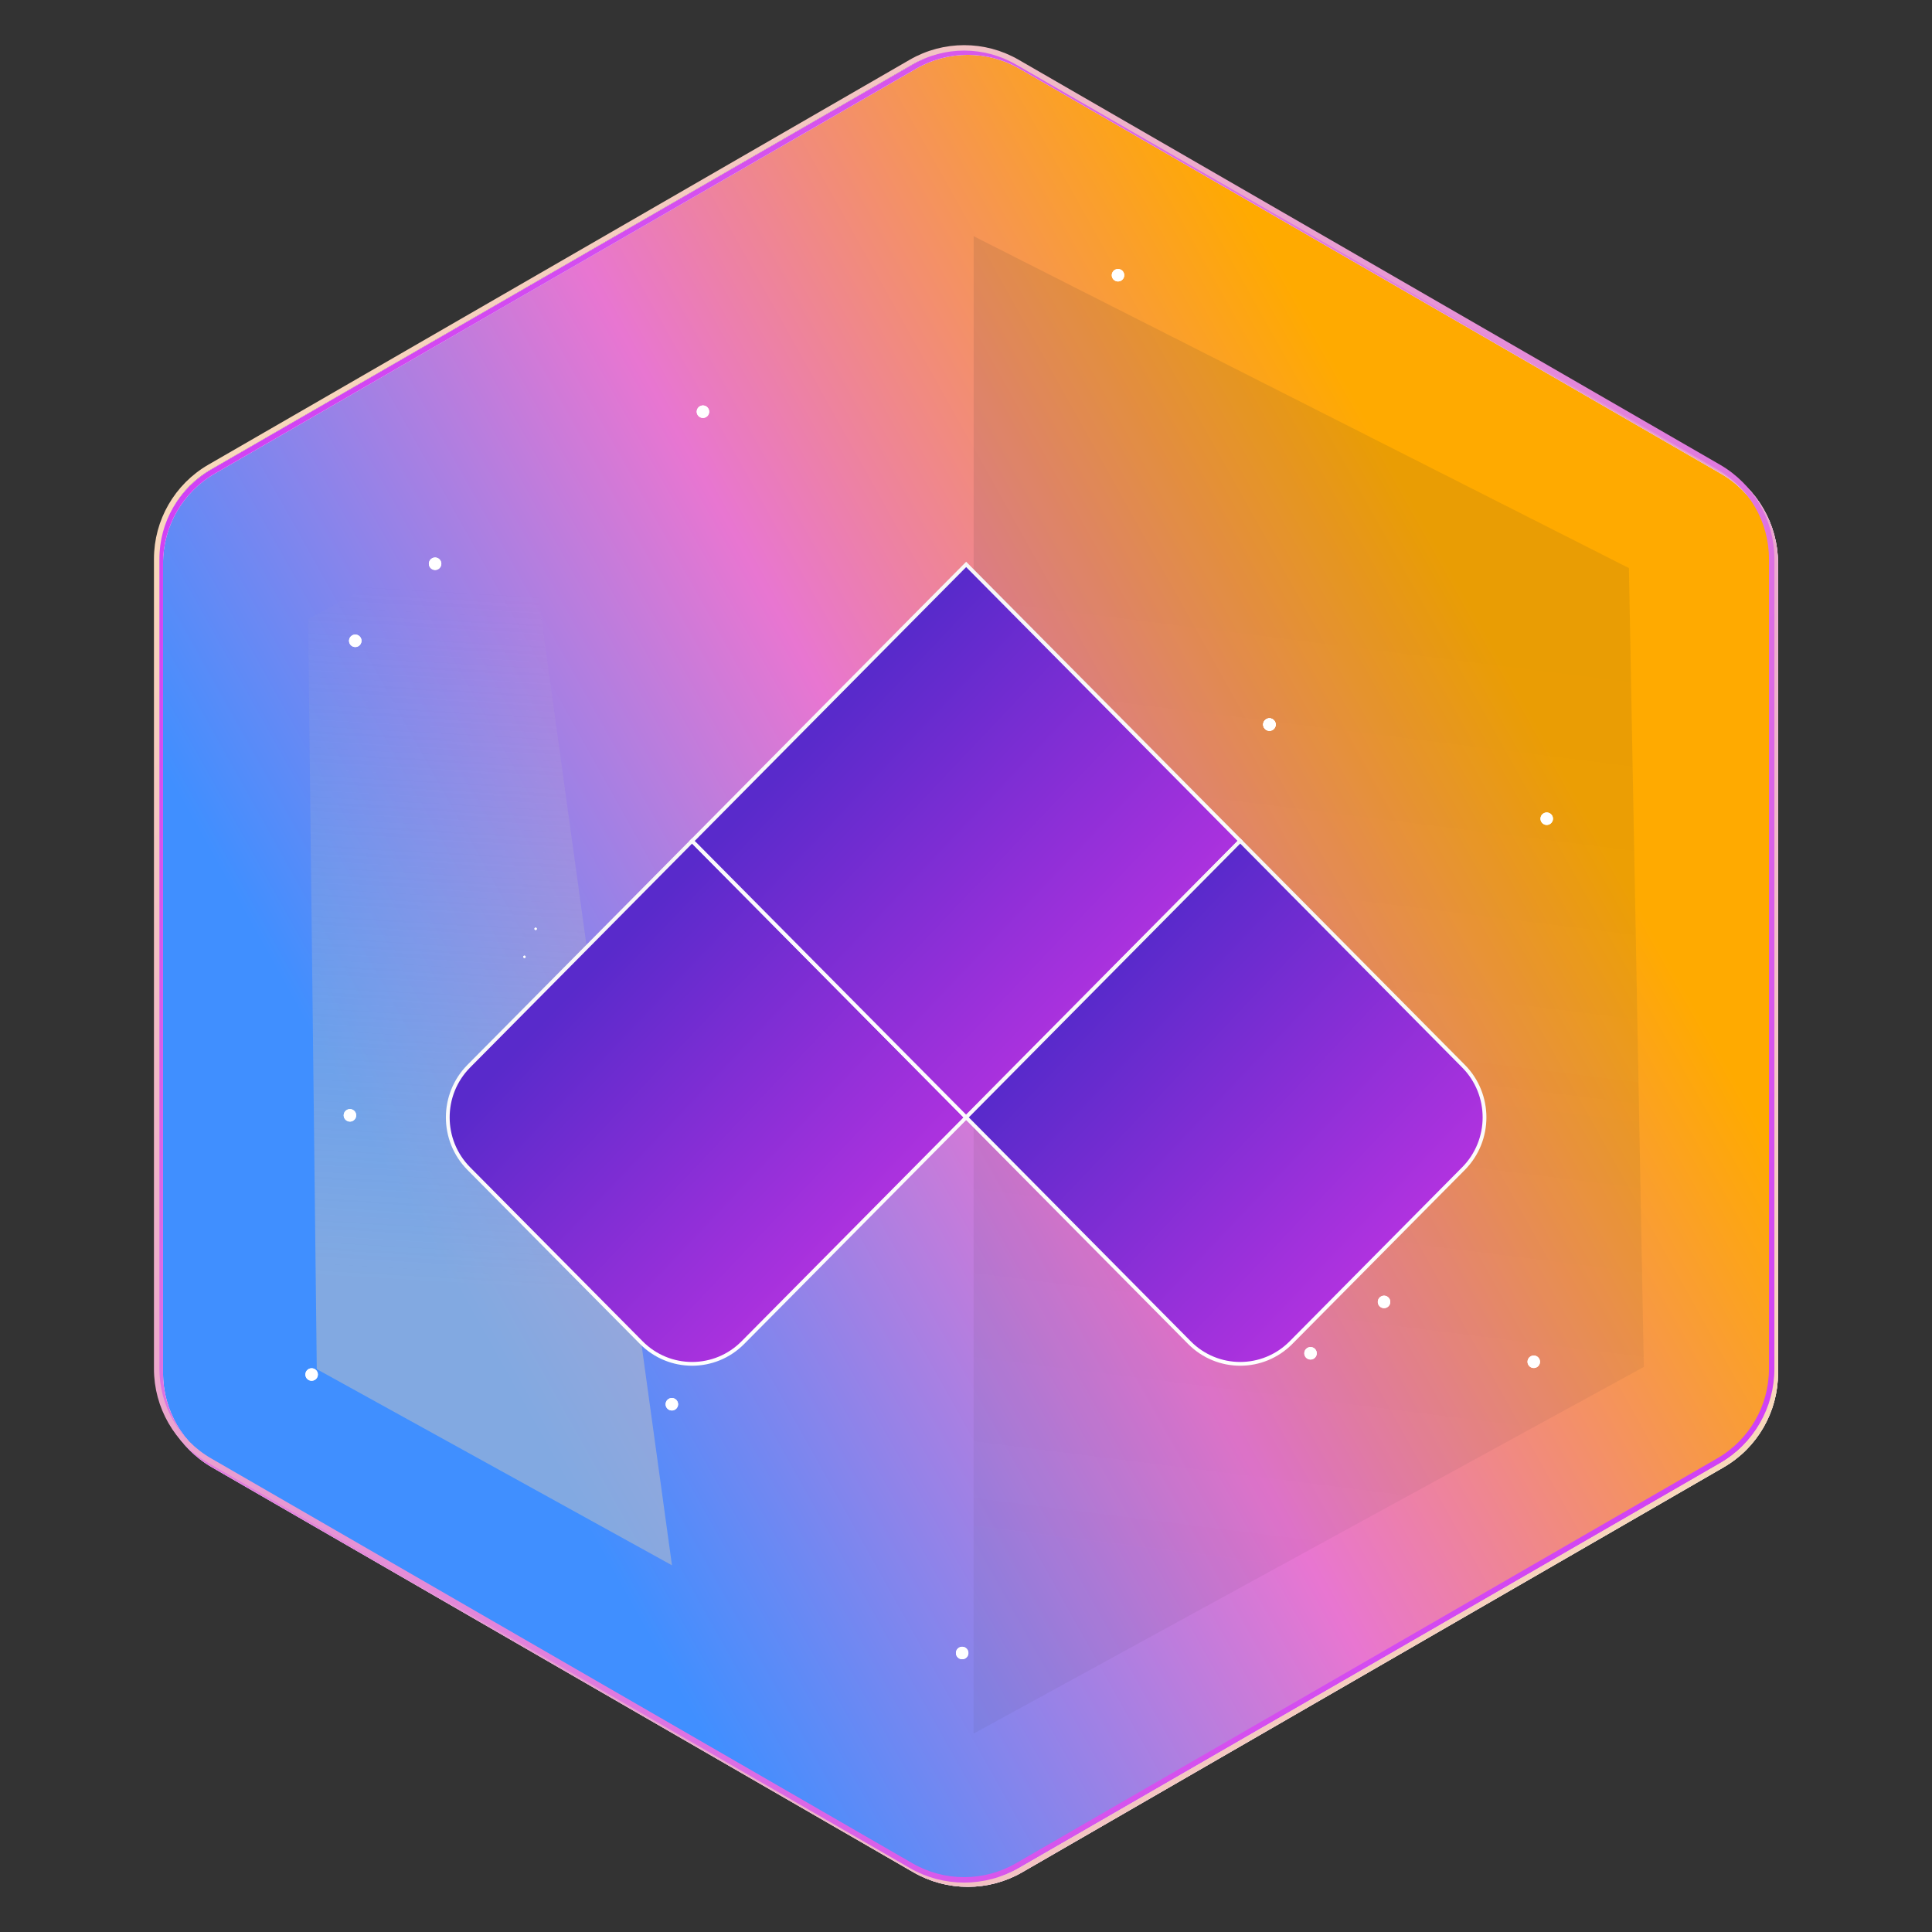 <?xml version="1.0" encoding="utf-8"?>
<svg width="128px" height="128px" viewBox="0 0 513.446 513.446" version="1.1" xmlns:xlink="http://www.w3.org/1999/xlink" xmlns="http://www.w3.org/2000/svg">
  <rect x="0" y="0" width="513.446" height="513.446" fill="#333333" stroke="none"/>
  <defs>
    <linearGradient x1="0.178" y1="0.665" x2="0.797" y2="0.282" id="gradient_1">
      <stop offset="0%" stop-color="#408FFF" />
      <stop offset="50.171%" stop-color="#E876D1" />
      <stop offset="100%" stop-color="#FFAA00" />
    </linearGradient>
    <linearGradient x1="-0.027" y1="0.232" x2="1.027" y2="0.768" id="gradient_2">
      <stop offset="0%" stop-color="#9C62CD" />
      <stop offset="100%" stop-color="#D7D9EA" />
    </linearGradient>
    <linearGradient x1="0.5" y1="0" x2="0.5" y2="1" id="gradient_3">
      <stop offset="0%" stop-color="#FEFEFE" />
      <stop offset="100%" stop-color="#F7F7F7" />
    </linearGradient>
    <linearGradient x1="0.547" y1="0.739" x2="0.56" y2="0.083" id="gradient_4">
      <stop offset="0%" stop-color="#C4C4C4" />
      <stop offset="100%" stop-color="#C4C4C4" stop-opacity="0" />
    </linearGradient>
    <linearGradient x1="0.5" y1="0" x2="0.448" y2="0.928" id="gradient_5">
      <stop offset="28.96%" stop-color="#2C2B2B" />
      <stop offset="100%" stop-color="#2C2B2B" stop-opacity="0.541" />
    </linearGradient>
    <linearGradient x1="0" y1="0" x2="1" y2="1" id="gradient_6">
      <stop offset="0%" stop-color="#CA26FF" />
      <stop offset="100%" stop-color="#FFF3B0" />
    </linearGradient>
    <linearGradient x1="0" y1="0" x2="1" y2="1" id="gradient_7">
      <stop offset="0%" stop-color="#FFF3B0" />
      <stop offset="100%" stop-color="#CA26FF" />
    </linearGradient>
    <linearGradient x1="1.096" y1="0.022" x2="0.038" y2="1.024" id="gradient_8">
      <stop offset="20%" stop-color="#B833E1" />
      <stop offset="75%" stop-color="#592ACB" />
    </linearGradient>
  </defs>
  <g id="NotifyWPF-Logo" transform="translate(0.723 0.723)">
    <path d="M0 0L512 0L512 512L0 512L0 0Z" id="Background" fill="none" fill-rule="evenodd" stroke="none" />
    <g id="Logo" transform="translate(40.916 12)">
      <g id="Icon">
        <path d="M15.07 112.523L201.465 4.908C210.192 -0.131 220.944 -0.131 229.67 4.908L416.064 112.523C424.792 117.561 430.169 126.873 430.169 136.949L430.169 352.18C430.169 362.256 424.792 371.568 416.064 376.606L229.67 484.221C220.944 489.26 210.192 489.26 201.465 484.221L15.07 376.606C6.344 371.568 0.967 362.256 0.967 352.18L0.967 136.949C0.967 126.873 6.344 117.561 15.07 112.523L15.07 112.523Z" id="Shape" fill="url(#gradient_1)" fill-rule="evenodd" stroke="url(#gradient_2)" stroke-width="1.446" />
        <path d="M15.07 112.523L201.465 4.908C210.192 -0.131 220.944 -0.131 229.67 4.908L416.064 112.523C424.792 117.561 430.169 126.873 430.169 136.949L430.169 352.18C430.169 362.256 424.792 371.568 416.064 376.606L229.67 484.221C220.944 489.26 210.192 489.26 201.465 484.221L15.07 376.606C6.344 371.568 0.967 362.256 0.967 352.18L0.967 136.949C0.967 126.873 6.344 117.561 15.07 112.523L15.07 112.523Z" id="Shape" fill="none" fill-rule="evenodd" stroke="url(#gradient_3)" stroke-width="1.446" />
        <path d="M42.547 351.143L136.942 403.265L97.931 120.355L40.253 151.816L42.547 351.143L42.547 351.143Z" id="Shape" fill="url(#gradient_4)" fill-opacity="0.5" fill-rule="evenodd" stroke="none" />
        <path d="M217.111 447.986L217.111 50.049L391.26 138.251L395.218 350.553L217.111 447.986L217.111 447.986Z" id="Shape" fill="url(#gradient_5)" fill-opacity="0.1" fill-rule="evenodd" stroke="none" />
        <g id="Stars" transform="translate(39.521 58.758)">
          <path d="M58.029 182.557C58.167 182.452 58.365 182.479 58.47 182.617C58.575 182.756 58.548 182.953 58.41 183.058C58.271 183.164 58.074 183.137 57.968 182.998C57.863 182.86 57.89 182.662 58.029 182.557Z" id="Circle" fill="#FFFFFF" fill-rule="evenodd" stroke="none" />
          <path d="M58.029 182.557C58.167 182.452 58.365 182.479 58.47 182.617C58.575 182.756 58.548 182.953 58.41 183.058C58.271 183.164 58.074 183.137 57.968 182.998C57.863 182.86 57.89 182.662 58.029 182.557Z" id="Circle" fill="#FFFFFF" fill-rule="evenodd" stroke="none" />
          <path d="M61.348 175.637C61.198 175.724 61.005 175.674 60.917 175.524C60.829 175.374 60.88 175.181 61.03 175.093C61.18 175.005 61.373 175.055 61.461 175.205C61.549 175.356 61.498 175.549 61.348 175.637Z" id="Circle" fill="#FFFFFF" fill-rule="evenodd" stroke="none" />
          <path d="M61.348 175.637C61.198 175.724 61.005 175.674 60.917 175.524C60.829 175.374 60.88 175.181 61.03 175.093C61.18 175.005 61.373 175.055 61.461 175.205C61.549 175.356 61.498 175.549 61.348 175.637Z" id="Circle" fill="#FFFFFF" fill-rule="evenodd" stroke="none" />
          <path d="M325.13 291.425C324.575 290.696 324.717 289.655 325.447 289.1C326.177 288.546 327.218 288.687 327.772 289.417C328.327 290.147 328.185 291.188 327.455 291.743C326.725 292.297 325.684 292.155 325.13 291.425Z" id="Circle" fill="#FFFFFF" fill-rule="evenodd" stroke="none" />
          <path d="M325.13 291.425C324.575 290.696 324.717 289.655 325.447 289.1C326.177 288.546 327.218 288.687 327.772 289.417C328.327 290.147 328.185 291.188 327.455 291.743C326.725 292.297 325.684 292.155 325.13 291.425Z" id="Circle" fill="#FFFFFF" fill-rule="evenodd" stroke="none" />
          <path d="M10.517 225.936C9.962 225.206 10.104 224.165 10.834 223.61C11.564 223.056 12.605 223.198 13.159 223.927C13.714 224.657 13.572 225.698 12.842 226.253C12.113 226.807 11.072 226.665 10.517 225.936Z" id="Circle" fill="#FFFFFF" fill-rule="evenodd" stroke="none" />
          <path d="M10.517 225.936C9.962 225.206 10.104 224.165 10.834 223.61C11.564 223.056 12.605 223.198 13.159 223.927C13.714 224.657 13.572 225.698 12.842 226.253C12.113 226.807 11.072 226.665 10.517 225.936Z" id="Circle" fill="#FFFFFF" fill-rule="evenodd" stroke="none" />
          <path d="M11.934 99.823C11.38 99.093 11.522 98.052 12.252 97.497C12.981 96.943 14.022 97.085 14.577 97.814C15.132 98.544 14.989 99.585 14.26 100.14C13.53 100.694 12.489 100.552 11.934 99.823Z" id="Circle" fill="#FFFFFF" fill-rule="evenodd" stroke="none" />
          <path d="M11.934 99.823C11.38 99.093 11.522 98.052 12.252 97.497C12.981 96.943 14.022 97.085 14.577 97.814C15.132 98.544 14.989 99.585 14.26 100.14C13.53 100.694 12.489 100.552 11.934 99.823Z" id="Circle" fill="#FFFFFF" fill-rule="evenodd" stroke="none" />
          <path d="M0.338 294.813C-0.216 294.083 -0.074 293.042 0.655 292.488C1.385 291.933 2.426 292.075 2.981 292.805C3.535 293.534 3.393 294.576 2.664 295.13C1.934 295.685 0.893 295.543 0.338 294.813Z" id="Circle" fill="#FFFFFF" fill-rule="evenodd" stroke="none" />
          <path d="M0.338 294.813C-0.216 294.083 -0.074 293.042 0.655 292.488C1.385 291.933 2.426 292.075 2.981 292.805C3.535 293.534 3.393 294.576 2.664 295.13C1.934 295.685 0.893 295.543 0.338 294.813Z" id="Circle" fill="#FFFFFF" fill-rule="evenodd" stroke="none" />
          <path d="M35.905 77.499C36.368 78.289 36.102 79.306 35.312 79.769C34.521 80.233 33.504 79.967 33.041 79.177C32.578 78.386 32.843 77.369 33.634 76.906C34.425 76.442 35.441 76.708 35.905 77.499Z" id="Circle" fill="#FFFFFF" fill-rule="evenodd" stroke="none" />
          <path d="M35.905 77.499C36.368 78.289 36.102 79.306 35.312 79.769C34.521 80.233 33.504 79.967 33.041 79.177C32.578 78.386 32.843 77.369 33.634 76.906C34.425 76.442 35.441 76.708 35.905 77.499Z" id="Circle" fill="#FFFFFF" fill-rule="evenodd" stroke="none" />
          <path d="M257.634 120.237C258.097 121.028 257.832 122.044 257.041 122.508C256.25 122.971 255.233 122.706 254.77 121.915C254.307 121.124 254.572 120.107 255.363 119.644C256.154 119.181 257.171 119.446 257.634 120.237Z" id="Circle" fill="#FFFFFF" fill-rule="evenodd" stroke="none" />
          <path d="M257.634 120.237C258.097 121.028 257.832 122.044 257.041 122.508C256.25 122.971 255.233 122.706 254.77 121.915C254.307 121.124 254.572 120.107 255.363 119.644C256.154 119.181 257.171 119.446 257.634 120.237Z" id="Circle" fill="#FFFFFF" fill-rule="evenodd" stroke="none" />
          <path d="M257.634 120.237C258.097 121.028 257.832 122.044 257.041 122.508C256.25 122.971 255.233 122.706 254.77 121.915C254.307 121.124 254.572 120.107 255.363 119.644C256.154 119.181 257.171 119.446 257.634 120.237Z" id="Circle" fill="#FFFFFF" fill-rule="evenodd" stroke="none" />
          <path d="M257.634 120.237C258.097 121.028 257.832 122.044 257.041 122.508C256.25 122.971 255.233 122.706 254.77 121.915C254.307 121.124 254.572 120.107 255.363 119.644C256.154 119.181 257.171 119.446 257.634 120.237Z" id="Circle" fill="#FFFFFF" fill-rule="evenodd" stroke="none" />
          <path d="M98.823 300.873C99.286 301.664 99.021 302.68 98.23 303.144C97.439 303.607 96.423 303.342 95.959 302.551C95.496 301.76 95.761 300.743 96.552 300.28C97.343 299.817 98.36 300.082 98.823 300.873Z" id="Circle" fill="#FFFFFF" fill-rule="evenodd" stroke="none" />
          <path d="M98.823 300.873C99.286 301.664 99.021 302.68 98.23 303.144C97.439 303.607 96.423 303.342 95.959 302.551C95.496 301.76 95.761 300.743 96.552 300.28C97.343 299.817 98.36 300.082 98.823 300.873Z" id="Circle" fill="#FFFFFF" fill-rule="evenodd" stroke="none" />
          <path d="M331.329 145.258C331.792 146.048 331.527 147.065 330.736 147.528C329.945 147.992 328.929 147.726 328.465 146.936C328.002 146.145 328.267 145.128 329.058 144.665C329.849 144.201 330.866 144.467 331.329 145.258Z" id="Circle" fill="#FFFFFF" fill-rule="evenodd" stroke="none" />
          <path d="M331.329 145.258C331.792 146.048 331.527 147.065 330.736 147.528C329.945 147.992 328.929 147.726 328.465 146.936C328.002 146.145 328.267 145.128 329.058 144.665C329.849 144.201 330.866 144.467 331.329 145.258Z" id="Circle" fill="#FFFFFF" fill-rule="evenodd" stroke="none" />
          <path d="M107.085 37.091C107.549 37.882 107.283 38.899 106.492 39.362C105.702 39.825 104.685 39.56 104.222 38.769C103.758 37.978 104.024 36.962 104.814 36.498C105.605 36.035 106.622 36.301 107.085 37.091Z" id="Circle" fill="#FFFFFF" fill-rule="evenodd" stroke="none" />
          <path d="M107.085 37.091C107.549 37.882 107.283 38.899 106.492 39.362C105.702 39.825 104.685 39.56 104.222 38.769C103.758 37.978 104.024 36.962 104.814 36.498C105.605 36.035 106.622 36.301 107.085 37.091Z" id="Circle" fill="#FFFFFF" fill-rule="evenodd" stroke="none" />
          <path d="M137.59 186.566C138.054 187.356 137.788 188.373 136.997 188.836C136.206 189.3 135.19 189.034 134.727 188.243C134.263 187.453 134.529 186.436 135.319 185.973C136.11 185.509 137.127 185.775 137.59 186.566Z" id="Circle" fill="#FFFFFF" fill-rule="evenodd" stroke="none" />
          <path d="M137.59 186.566C138.054 187.356 137.788 188.373 136.997 188.836C136.206 189.3 135.19 189.034 134.727 188.243C134.263 187.453 134.529 186.436 135.319 185.973C136.11 185.509 137.127 185.775 137.59 186.566Z" id="Circle" fill="#FFFFFF" fill-rule="evenodd" stroke="none" />
          <path d="M175.975 366.98C176.439 367.771 176.173 368.788 175.383 369.251C174.592 369.714 173.575 369.449 173.112 368.658C172.648 367.867 172.914 366.851 173.705 366.387C174.495 365.924 175.512 366.19 175.975 366.98Z" id="Circle" fill="#FFFFFF" fill-rule="evenodd" stroke="none" />
          <path d="M175.975 366.98C176.439 367.771 176.173 368.788 175.383 369.251C174.592 369.714 173.575 369.449 173.112 368.658C172.648 367.867 172.914 366.851 173.705 366.387C174.495 365.924 175.512 366.19 175.975 366.98Z" id="Circle" fill="#FFFFFF" fill-rule="evenodd" stroke="none" />
          <path d="M288.095 273.674C288.558 274.465 288.293 275.481 287.502 275.945C286.711 276.408 285.694 276.143 285.231 275.352C284.768 274.561 285.033 273.544 285.824 273.081C286.615 272.618 287.631 272.883 288.095 273.674Z" id="Circle" fill="#FFFFFF" fill-rule="evenodd" stroke="none" />
          <path d="M288.095 273.674C288.558 274.465 288.293 275.481 287.502 275.945C286.711 276.408 285.694 276.143 285.231 275.352C284.768 274.561 285.033 273.544 285.824 273.081C286.615 272.618 287.631 272.883 288.095 273.674Z" id="Circle" fill="#FFFFFF" fill-rule="evenodd" stroke="none" />
          <path d="M268.557 287.331C269.02 288.122 268.755 289.139 267.964 289.602C267.173 290.065 266.156 289.8 265.693 289.009C265.23 288.218 265.495 287.202 266.286 286.738C267.077 286.275 268.093 286.54 268.557 287.331Z" id="Circle" fill="#FFFFFF" fill-rule="evenodd" stroke="none" />
          <path d="M268.557 287.331C269.02 288.122 268.755 289.139 267.964 289.602C267.173 290.065 266.156 289.8 265.693 289.009C265.23 288.218 265.495 287.202 266.286 286.738C267.077 286.275 268.093 286.54 268.557 287.331Z" id="Circle" fill="#FFFFFF" fill-rule="evenodd" stroke="none" />
          <path d="M217.391 0.821C217.854 1.612 217.589 2.628 216.798 3.092C216.007 3.555 214.99 3.29 214.527 2.499C214.064 1.708 214.329 0.691 215.12 0.228C215.911 -0.235 216.927 0.03 217.391 0.821Z" id="Circle" fill="#FFFFFF" fill-rule="evenodd" stroke="none" />
          <path d="M217.391 0.821C217.854 1.612 217.589 2.628 216.798 3.092C216.007 3.555 214.99 3.29 214.527 2.499C214.064 1.708 214.329 0.691 215.12 0.228C215.911 -0.235 216.927 0.03 217.391 0.821Z" id="Circle" fill="#FFFFFF" fill-rule="evenodd" stroke="none" />
          <path d="M146.426 204.441C146.89 205.231 146.624 206.248 145.833 206.711C145.042 207.175 144.026 206.909 143.563 206.119C143.099 205.328 143.365 204.311 144.155 203.848C144.946 203.384 145.963 203.65 146.426 204.441Z" id="Circle" fill="#FFFFFF" fill-rule="evenodd" stroke="none" />
          <path d="M146.426 204.441C146.89 205.231 146.624 206.248 145.833 206.711C145.042 207.175 144.026 206.909 143.563 206.119C143.099 205.328 143.365 204.311 144.155 203.848C144.946 203.384 145.963 203.65 146.426 204.441Z" id="Circle" fill="#FFFFFF" fill-rule="evenodd" stroke="none" />
        </g>
        <g id="Group" transform="translate(0.967 1.129)">
          <path d="M14.102 111.394L200.497 3.779C209.224 -1.26 219.977 -1.26 228.702 3.779L415.097 111.394C423.824 116.432 429.201 125.744 429.201 135.82L429.201 351.051C429.201 361.127 423.824 370.439 415.097 375.476L228.702 483.092C219.977 488.131 209.224 488.131 200.497 483.092L14.102 375.476C5.377 370.439 0 361.127 0 351.051L0 135.82C0 125.744 5.377 116.432 14.102 111.394L14.102 111.394Z" id="Shape" fill="none" fill-rule="evenodd" stroke="url(#gradient_6)" stroke-width="1.446" />
        </g>
        <g id="Group">
          <path d="M14.102 111.394L200.497 3.779C209.223 -1.26 219.975 -1.26 228.702 3.779L415.097 111.394C423.824 116.433 429.2 125.743 429.2 135.821L429.2 351.05C429.2 361.128 423.824 370.439 415.097 375.477L228.702 483.093C219.975 488.13 209.223 488.13 200.497 483.093L14.102 375.477C5.375 370.439 0 361.128 0 351.05L0 135.821C0 125.743 5.375 116.433 14.102 111.394L14.102 111.394Z" id="Shape" fill="none" fill-rule="evenodd" stroke="url(#gradient_7)" stroke-width="1.446" />
        </g>
      </g>
      <g id="Arrow" transform="matrix(1 0 0 -1 77.361 349.731)">
        <path d="M51.434 5.639C58.887 -1.88 70.972 -1.88 78.425 5.639L137.764 65.501L64.93 138.977L5.59 79.115C-1.863 71.596 -1.863 59.405 5.59 51.886L51.434 5.639L51.434 5.639Z" id="Shape" fill="url(#gradient_8)" fill-rule="evenodd" stroke="url(#gradient_3)" stroke-width="1" />
        <path d="M137.763 65.501L210.598 138.977L137.763 212.454L64.928 138.977L137.763 65.501Z" id="Rectangle" fill="url(#gradient_8)" fill-rule="evenodd" stroke="url(#gradient_3)" stroke-width="1" />
        <path d="M197.1 5.639C204.554 -1.88 216.639 -1.88 224.092 5.639L269.935 51.886C277.389 59.405 277.389 71.596 269.935 79.115L210.596 138.977L137.761 65.501L197.1 5.639L197.1 5.639Z" id="Shape" fill="url(#gradient_8)" fill-rule="evenodd" stroke="url(#gradient_3)" stroke-width="1" />
      </g>
    </g>
  </g>
</svg>
